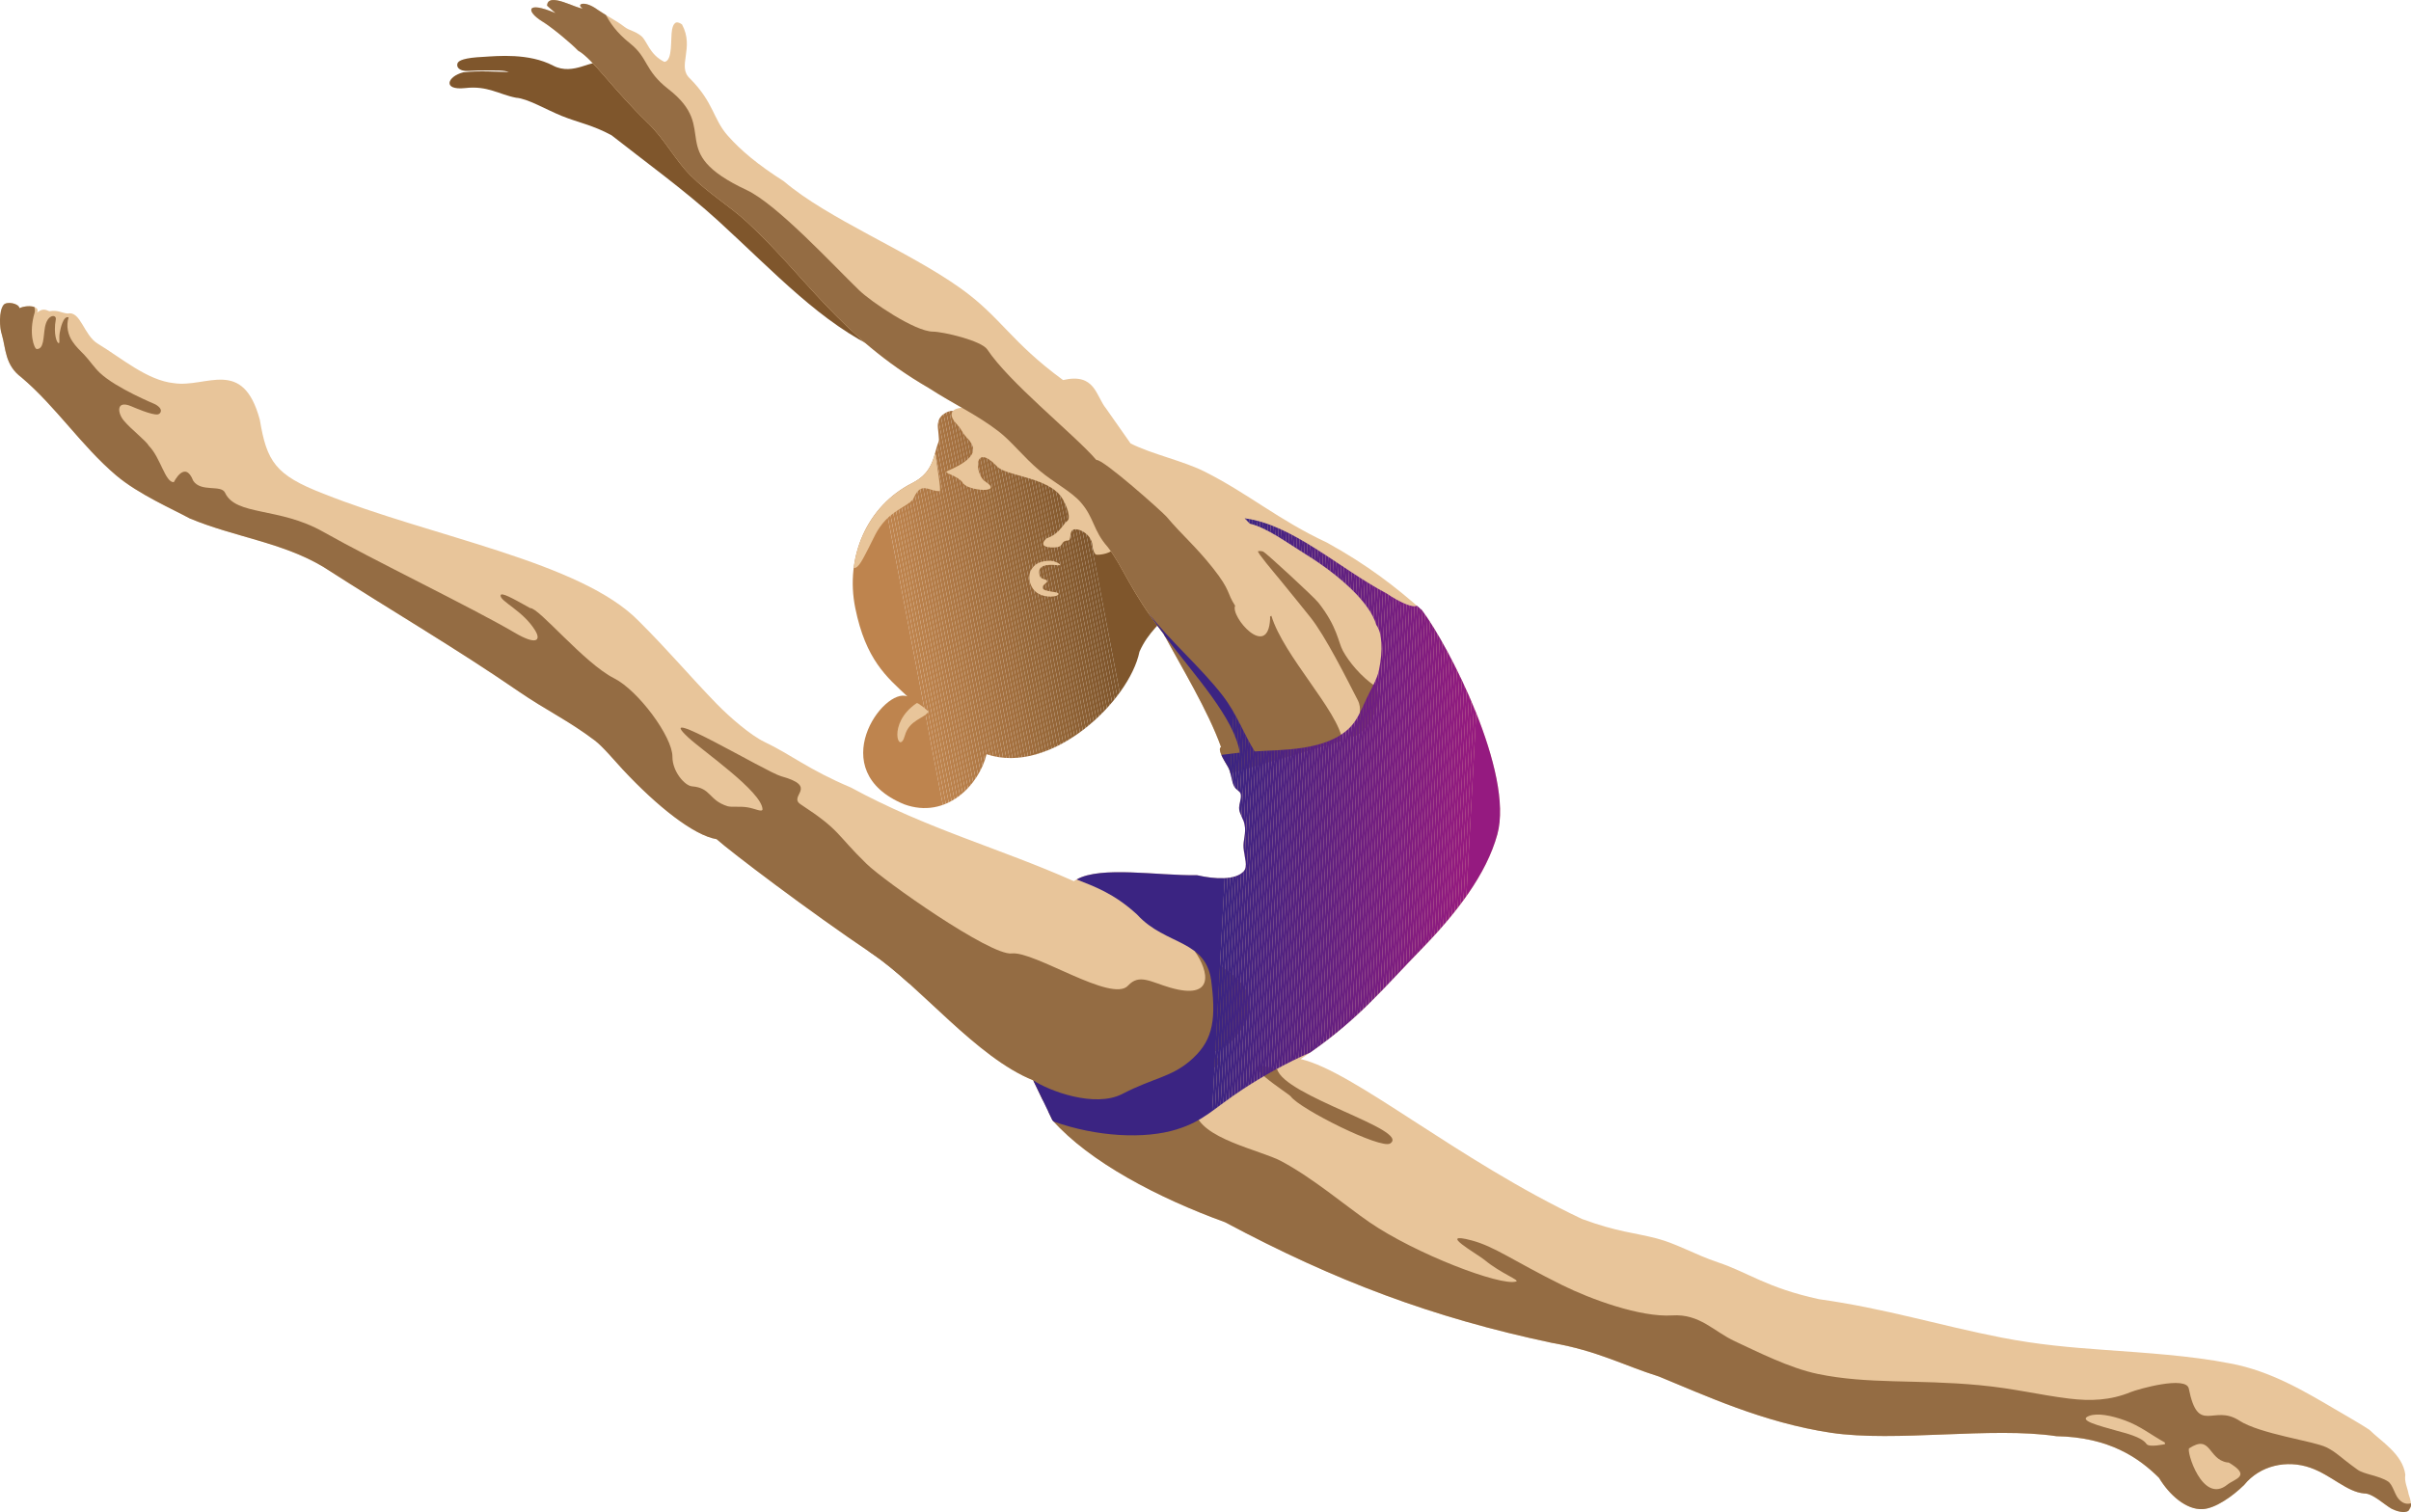<?xml version="1.0" encoding="UTF-8"?> <svg xmlns="http://www.w3.org/2000/svg" xmlns:xlink="http://www.w3.org/1999/xlink" id="_Слой_2" data-name="Слой 2" viewBox="0 0 2580.13 1618.29"><defs><style> .cls-1 { fill: #4f2282; } .cls-1, .cls-2, .cls-3, .cls-4, .cls-5, .cls-6, .cls-7, .cls-8, .cls-9, .cls-10, .cls-11, .cls-12, .cls-13, .cls-14, .cls-15, .cls-16, .cls-17, .cls-18, .cls-19, .cls-20, .cls-21, .cls-22, .cls-23, .cls-24, .cls-25, .cls-26, .cls-27, .cls-28, .cls-29, .cls-30, .cls-31, .cls-32, .cls-33, .cls-34, .cls-35, .cls-36, .cls-37, .cls-38, .cls-39, .cls-40, .cls-41, .cls-42, .cls-43, .cls-44, .cls-45, .cls-46, .cls-47, .cls-48, .cls-49, .cls-50, .cls-51, .cls-52, .cls-53, .cls-54, .cls-55, .cls-56, .cls-57, .cls-58, .cls-59, .cls-60, .cls-61, .cls-62, .cls-63, .cls-64, .cls-65, .cls-66, .cls-67, .cls-68, .cls-69, .cls-70, .cls-71, .cls-72, .cls-73, .cls-74, .cls-75, .cls-76, .cls-77, .cls-78, .cls-79, .cls-80, .cls-81, .cls-82, .cls-83, .cls-84, .cls-85, .cls-86, .cls-87, .cls-88, .cls-89, .cls-90, .cls-91, .cls-92, .cls-93, .cls-94, .cls-95, .cls-96, .cls-97, .cls-98, .cls-99, .cls-100, .cls-101, .cls-102, .cls-103, .cls-104, .cls-105, .cls-106, .cls-107, .cls-108, .cls-109, .cls-110, .cls-111, .cls-112, .cls-113, .cls-114, .cls-115, .cls-116, .cls-117, .cls-118, .cls-119, .cls-120, .cls-121, .cls-122, .cls-123, .cls-124, .cls-125, .cls-126, .cls-127, .cls-128, .cls-129, .cls-130, .cls-131, .cls-132, .cls-133, .cls-134, .cls-135, .cls-136, .cls-137, .cls-138, .cls-139, .cls-140, .cls-141, .cls-142, .cls-143, .cls-144, .cls-145, .cls-146, .cls-147, .cls-148, .cls-149, .cls-150, .cls-151, .cls-152, .cls-153, .cls-154, .cls-155 { fill-rule: evenodd; } .cls-2 { fill: #402382; } .cls-3 { fill: #af7946; } .cls-4 { fill: #966739; } .cls-5 { fill: #6e1e81; } .cls-6 { fill: #592181; } .cls-7 { fill: #b9804b; } .cls-8 { fill: #a77341; } .cls-9 { fill: #552181; } .cls-10 { fill: #8a1b80; } .cls-11 { fill: #82582e; } .cls-12 { fill: #a3703f; } .cls-13 { fill: #771d81; } .cls-14 { fill: #731e81; } .cls-15 { fill: #622081; } .cls-16 { fill: #452382; } .cls-17 { fill: #4b2282; } .cls-18 { fill: #442382; } .cls-19 { fill: #99693a; } .cls-20 { fill: #891b80; } .cls-21 { fill: #671f81; } .cls-22 { fill: #472382; } .cls-23 { fill: #bb824c; } .cls-24 { fill: #906335; } .cls-25 { fill: #9c6c3c; } .cls-26 { fill: #98693a; } .cls-27 { fill: #855a2f; } .cls-28 { fill: #512282; } .cls-29 { fill: #811c80; } .cls-30 { fill: #422382; } .cls-31 { fill: #9a6a3b; } .cls-32 { fill: #7d1d81; } .cls-156 { clip-path: url(#clippath-2); } .cls-33 { fill: #a97442; } .cls-34 { fill: #7f562c; } .cls-35 { fill: #8c1b80; } .cls-36 { fill: #831c80; } .cls-37 { fill: #681f81; } .cls-38 { fill: #a67241; } .cls-39 { fill: #532181; } .cls-40 { fill: #81572d; } .cls-41 { fill: #462382; } .cls-42 { fill: #8f1b80; } .cls-43 { fill: #5d2081; } .cls-44 { fill: #e8c59a; } .cls-45 { fill: #976839; } .cls-46 { fill: #6c1f81; } .cls-47 { fill: #6a1f81; } .cls-48 { fill: #691f81; } .cls-49 { fill: #821c80; } .cls-50 { fill: #8d1b80; } .cls-51 { fill: #7a1d81; } .cls-52 { fill: #a26f3f; } .cls-53 { fill: #9e6c3c; } .cls-54 { fill: #7b1d81; } .cls-55 { fill: #502282; } .cls-56 { fill: #936537; } .cls-57 { fill: #946638; } .cls-157 { clip-path: url(#clippath-1); } .cls-58 { fill: #651f81; } .cls-59 { fill: #941a80; } .cls-60 { fill: #926436; } .cls-61 { fill: #8b5f33; } .cls-62 { fill: #a16f3e; } .cls-63 { fill: #a57140; } .cls-64 { fill: #6f1e81; } .cls-65 { fill: #8d6034; } .cls-66 { fill: #b47d49; } .cls-67 { fill: #761d81; } .cls-68 { fill: #921a80; } .cls-69 { fill: #be844e; } .cls-70 { fill: #781d81; } .cls-71 { fill: #3f2482; } .cls-72 { fill: #432382; } .cls-73 { fill: #956638; } .cls-74 { fill: #522181; } .cls-75 { fill: #582181; } .cls-76 { fill: #751e81; } .cls-77 { fill: #885d31; } .cls-78 { fill: #a06e3e; } .cls-79 { fill: #951a80; } .cls-80 { fill: #4d2282; } .cls-81 { fill: #b77f4a; } .cls-82 { fill: #b07a46; } .cls-83 { fill: #701e81; } .cls-84 { fill: #b17a47; } .cls-85 { fill: #4c2282; } .cls-86 { fill: #ac7744; } .cls-87 { fill: #8a5e32; } .cls-88 { fill: #801c80; } .cls-89 { fill: #ae7845; } .cls-90 { fill: #861c80; } .cls-91 { fill: #5f2081; } .cls-92 { fill: #9f6d3d; } .cls-93 { fill: #641f81; } .cls-94 { fill: #492282; } .cls-95 { fill: #851c80; } .cls-158 { clip-path: url(#clippath); } .cls-96 { fill: #5c2081; } .cls-97 { fill: #80572d; } .cls-98 { fill: #5e2081; } .cls-159 { clip-rule: evenodd; } .cls-159, .cls-160 { fill: none; } .cls-99 { fill: #895d31; } .cls-100 { fill: #412382; } .cls-101 { fill: #871c80; } .cls-102 { fill: #901b80; } .cls-103 { fill: #a87442; } .cls-104 { fill: #4e2282; } .cls-105 { fill: #ab7644; } .cls-161 { clip-path: url(#clippath-3); } .cls-106 { fill: #741e81; } .cls-107 { fill: #8f6235; } .cls-108 { fill: #911a80; } .cls-109 { fill: #845a2f; } .cls-110 { fill: #632081; } .cls-111 { fill: #b27b47; } .cls-112 { fill: #865b30; } .cls-113 { fill: #711e81; } .cls-114 { fill: #aa7543; } .cls-115 { fill: #542181; } .cls-116 { fill: #3b2482; } .cls-117 { fill: #931a80; } .cls-118 { fill: #9b6b3b; } .cls-119 { fill: #916336; } .cls-120 { fill: #a47140; } .cls-121 { fill: #612081; } .cls-122 { fill: #562181; } .cls-123 { fill: #3c2482; } .cls-124 { fill: #572181; } .cls-125 { fill: #482382; } .cls-126 { fill: #ba814c; } .cls-127 { fill: #b57d49; } .cls-128 { fill: #8b1b80; } .cls-129 { fill: #8e6134; } .cls-130 { fill: #8c6033; } .cls-131 { fill: #ad7745; } .cls-132 { fill: #841c80; } .cls-133 { fill: #3d2482; } .cls-134 { fill: #5a2181; } .cls-135 { fill: #83592e; } .cls-136 { fill: #b8804b; } .cls-137 { fill: #946c43; } .cls-138 { fill: #8e1b80; } .cls-139 { fill: #602081; } .cls-140 { fill: #661f81; } .cls-141 { fill: #bd834d; } .cls-142 { fill: #4a2282; } .cls-143 { fill: #875c30; } .cls-144 { fill: #5b2081; } .cls-145 { fill: #721e81; } .cls-146 { fill: #b67e4a; } .cls-147 { fill: #6d1e81; } .cls-148 { fill: #bc834d; } .cls-149 { fill: #7c1d81; } .cls-150 { fill: #7f1c80; } .cls-151 { fill: #881b80; } .cls-152 { fill: #7e1d81; } .cls-153 { fill: #3e2482; } .cls-154 { fill: #b37c48; } .cls-155 { fill: #791d81; } </style><clipPath id="clippath"><path class="cls-159" d="m1148.13,461.13l-75.89-21.97c-10.26,9.11-27.23,10.58-44.53,2.04-7.87-3.09-14.03-1.46-19.58,3.37-2.66,2.31-3.91,5.24-4.41,8.87-.72,5.18,2.21,16.72.5,20.02-5.19,12.18-4.14,31.39-27.54,43.34-49.13,24.53-72.47,79.59-61.41,134,11.28,55.49,33.68,73.81,55.79,94.58-25.65-10.53-90.37,79.63-3.51,115.43,45.2,16.57,80.38-20.84,88.2-53.59,69.23,23.19,152.81-56.78,163.66-109.72,9.44-21.4,23.74-31.06,35.61-46.59l-106.89-189.79Z"></path></clipPath><clipPath id="clippath-1"><rect class="cls-160" x="880.7" y="438.11" width="374.32" height="439.28"></rect></clipPath><clipPath id="clippath-2"><path class="cls-159" d="m1152.09,941.26c18.69,7.46,39.81,14.65,64.78,37.56,30.94,34.03,75.58,25.95,79.76,74.51,5.19,42.08-.32,62.8-23.57,82.47-20.35,17.21-39,17.92-71.97,34.99-29.71,15.38-79.02-3.55-95.38-14.52l20.56,42.67c.42.48.86.95,1.29,1.43,46.16,16.41,97.51,19.04,131.68,8.4,29.53-9.19,39.23-22.31,71.09-43.21,18.75-12.3,45.56-27.73,71.79-39.06,52.74-36.8,78.69-69.32,119.06-110.72,37.6-38.58,69.52-80.12,81.21-122.8,17.96-65.59-51.83-201.61-80.69-239.95-1.78-1.59-3.58-3.17-5.39-4.76-4.29,2.69-18.12-3.48-32.5-13.14-50.63-26.79-100.77-73.95-151.88-80.38l5.65,5.72c18.13,4.22,39.78,20.37,59.84,32.82,36.32,22.53,68.76,51.7,75.42,75.53,6.25,8.05,7.31,27.07,2.94,48.12-2.17,10.44-8.38,20.16-13.27,30.5-5.4,11.43-9.8,23.38-18.6,31.91-25.53,24.72-73.18,22.92-101.22,24.87-11.44-18.34-18.94-39.83-34.08-59.54-22.89-29.81-57.13-59.25-80.03-89.06,4.75,6.93,10.21,14.45,16.61,22.7l1.22,2.25c32.62,42.89,74.24,87.69,80.43,124.96l-19.77,2.4c1.64,3.7,4.34,8.27,7.27,13.19,3.09,5.2,3.54,14.69,6.15,20.07,2.27,4.67,6.9,5.29,7.43,9.25.69,5.52-2.45,10.41-1.77,15.93.65,5.27,5.13,11.18,5.79,16.45,1.84,8.75-1.77,16.6-1.14,24.53.81,10.23,5.12,19.99-.01,25.4-8.85,9.34-30.23,8.39-49.68,3.97-41.84.62-103.15-10.2-128.99,4.57"></path></clipPath><clipPath id="clippath-3"><rect class="cls-160" x="1105.71" y="554.74" width="514.61" height="664.66"></rect></clipPath></defs><g id="_Слой_1-2" data-name="Слой 1"><g class="cls-158"><g class="cls-157"><polygon class="cls-34" points="1224.28 877.39 1140.22 438.11 1255.02 438.11 1255.02 877.39 1224.28 877.39"></polygon><polygon class="cls-34" points="1220.91 877.39 1136.85 438.11 1140.22 438.11 1224.28 877.39 1220.91 877.39"></polygon><polygon class="cls-97" points="1217.54 877.39 1133.48 438.11 1136.85 438.11 1220.91 877.39 1217.54 877.39"></polygon><polygon class="cls-40" points="1214.17 877.39 1130.11 438.11 1133.48 438.11 1217.54 877.39 1214.17 877.39"></polygon><polygon class="cls-11" points="1210.81 877.39 1126.74 438.11 1130.11 438.11 1214.17 877.39 1210.81 877.39"></polygon><polygon class="cls-135" points="1207.44 877.39 1123.38 438.11 1126.74 438.11 1210.81 877.39 1207.44 877.39"></polygon><polygon class="cls-109" points="1204.07 877.39 1120.01 438.11 1123.38 438.11 1207.44 877.39 1204.07 877.39"></polygon><polygon class="cls-27" points="1200.7 877.39 1116.64 438.11 1120.01 438.11 1204.07 877.39 1200.7 877.39"></polygon><polygon class="cls-112" points="1197.33 877.39 1113.27 438.11 1116.64 438.11 1200.7 877.39 1197.33 877.39"></polygon><polygon class="cls-143" points="1193.96 877.39 1109.9 438.11 1113.27 438.11 1197.33 877.39 1193.96 877.39"></polygon><polygon class="cls-77" points="1190.59 877.39 1106.53 438.11 1109.9 438.11 1193.96 877.39 1190.59 877.39"></polygon><polygon class="cls-99" points="1187.23 877.39 1103.16 438.11 1106.53 438.11 1190.59 877.39 1187.23 877.39"></polygon><polygon class="cls-87" points="1183.86 877.39 1099.8 438.11 1103.16 438.11 1187.23 877.39 1183.86 877.39"></polygon><polygon class="cls-61" points="1180.49 877.39 1096.43 438.11 1099.8 438.11 1183.86 877.39 1180.49 877.39"></polygon><polygon class="cls-130" points="1177.12 877.39 1093.06 438.11 1096.43 438.11 1180.49 877.39 1177.12 877.39"></polygon><polygon class="cls-65" points="1173.75 877.39 1089.69 438.11 1093.06 438.11 1177.12 877.39 1173.75 877.39"></polygon><polygon class="cls-129" points="1170.38 877.39 1086.32 438.11 1089.69 438.11 1173.75 877.39 1170.38 877.39"></polygon><polygon class="cls-107" points="1167.01 877.39 1082.95 438.11 1086.32 438.11 1170.38 877.39 1167.01 877.39"></polygon><polygon class="cls-24" points="1163.65 877.39 1079.58 438.11 1082.95 438.11 1167.01 877.39 1163.65 877.39"></polygon><polygon class="cls-119" points="1160.28 877.39 1076.22 438.11 1079.58 438.11 1163.65 877.39 1160.28 877.39"></polygon><polygon class="cls-60" points="1156.91 877.39 1072.85 438.11 1076.22 438.11 1160.28 877.39 1156.91 877.39"></polygon><polygon class="cls-56" points="1153.54 877.39 1069.48 438.11 1072.85 438.11 1156.91 877.39 1153.54 877.39"></polygon><polygon class="cls-57" points="1150.17 877.39 1066.11 438.11 1069.48 438.11 1153.54 877.39 1150.17 877.39"></polygon><polygon class="cls-73" points="1146.8 877.39 1062.74 438.11 1066.11 438.11 1150.17 877.39 1146.8 877.39"></polygon><polygon class="cls-4" points="1143.43 877.39 1059.37 438.11 1062.74 438.11 1146.8 877.39 1143.43 877.39"></polygon><polygon class="cls-45" points="1140.07 877.39 1056 438.11 1059.37 438.11 1143.43 877.39 1140.07 877.39"></polygon><polygon class="cls-26" points="1136.7 877.39 1052.64 438.11 1056 438.11 1140.07 877.39 1136.7 877.39"></polygon><polygon class="cls-19" points="1133.33 877.39 1049.27 438.11 1052.64 438.11 1136.7 877.39 1133.33 877.39"></polygon><polygon class="cls-31" points="1129.96 877.39 1045.9 438.11 1049.27 438.11 1133.33 877.39 1129.96 877.39"></polygon><polygon class="cls-118" points="1126.59 877.39 1042.53 438.11 1045.9 438.11 1129.96 877.39 1126.59 877.39"></polygon><polygon class="cls-25" points="1123.22 877.39 1039.16 438.11 1042.53 438.11 1126.59 877.39 1123.22 877.39"></polygon><polygon class="cls-53" points="1119.85 877.39 1035.79 438.11 1039.16 438.11 1123.22 877.39 1119.85 877.39"></polygon><polygon class="cls-92" points="1116.49 877.39 1032.42 438.11 1035.79 438.11 1119.85 877.39 1116.49 877.39"></polygon><polygon class="cls-78" points="1113.12 877.39 1029.06 438.11 1032.42 438.11 1116.49 877.39 1113.12 877.39"></polygon><polygon class="cls-62" points="1109.75 877.39 1025.69 438.11 1029.06 438.11 1113.12 877.39 1109.75 877.39"></polygon><polygon class="cls-52" points="1106.38 877.39 1022.32 438.11 1025.69 438.11 1109.75 877.39 1106.38 877.39"></polygon><polygon class="cls-12" points="1103.01 877.39 1018.95 438.11 1022.32 438.11 1106.38 877.39 1103.01 877.39"></polygon><polygon class="cls-120" points="1099.64 877.39 1015.58 438.11 1018.95 438.11 1103.01 877.39 1099.64 877.39"></polygon><polygon class="cls-63" points="1096.27 877.39 1012.21 438.11 1015.58 438.11 1099.64 877.39 1096.27 877.39"></polygon><polygon class="cls-38" points="1092.91 877.39 1008.84 438.11 1012.21 438.11 1096.27 877.39 1092.91 877.39"></polygon><polygon class="cls-8" points="1089.54 877.39 1005.48 438.11 1008.84 438.11 1092.91 877.39 1089.54 877.39"></polygon><polygon class="cls-103" points="1086.17 877.39 1002.11 438.11 1005.48 438.11 1089.54 877.39 1086.17 877.39"></polygon><polygon class="cls-33" points="1082.8 877.39 998.74 438.11 1002.11 438.11 1086.17 877.39 1082.8 877.39"></polygon><polygon class="cls-114" points="1079.43 877.39 995.37 438.11 998.74 438.11 1082.8 877.39 1079.43 877.39"></polygon><polygon class="cls-105" points="1076.06 877.39 992 438.11 995.37 438.11 1079.43 877.39 1076.06 877.39"></polygon><polygon class="cls-86" points="1072.69 877.39 988.63 438.11 992 438.11 1076.06 877.39 1072.69 877.39"></polygon><polygon class="cls-131" points="1069.33 877.39 985.26 438.11 988.63 438.11 1072.69 877.39 1069.33 877.39"></polygon><polygon class="cls-89" points="1065.96 877.39 981.89 438.11 985.26 438.11 1069.33 877.39 1065.96 877.39"></polygon><polygon class="cls-3" points="1062.59 877.39 978.53 438.11 981.89 438.11 1065.96 877.39 1062.59 877.39"></polygon><polygon class="cls-82" points="1059.22 877.39 975.16 438.11 978.53 438.11 1062.59 877.39 1059.22 877.39"></polygon><polygon class="cls-84" points="1055.85 877.39 971.79 438.11 975.16 438.11 1059.22 877.39 1055.85 877.39"></polygon><polygon class="cls-111" points="1052.48 877.39 968.42 438.11 971.79 438.11 1055.85 877.39 1052.48 877.39"></polygon><polygon class="cls-154" points="1049.11 877.39 965.05 438.11 968.42 438.11 1052.48 877.39 1049.11 877.39"></polygon><polygon class="cls-66" points="1045.75 877.39 961.68 438.11 965.05 438.11 1049.11 877.39 1045.75 877.39"></polygon><polygon class="cls-127" points="1042.38 877.39 958.31 438.11 961.68 438.11 1045.75 877.39 1042.38 877.39"></polygon><polygon class="cls-146" points="1039.01 877.39 954.95 438.11 958.31 438.11 1042.38 877.39 1039.01 877.39"></polygon><polygon class="cls-81" points="1035.64 877.39 951.58 438.11 954.95 438.11 1039.01 877.39 1035.64 877.39"></polygon><polygon class="cls-136" points="1032.27 877.39 948.21 438.11 951.58 438.11 1035.64 877.39 1032.27 877.39"></polygon><polygon class="cls-7" points="1028.9 877.39 944.84 438.11 948.21 438.11 1032.27 877.39 1028.9 877.39"></polygon><polygon class="cls-126" points="1025.53 877.39 941.47 438.11 944.84 438.11 1028.9 877.39 1025.53 877.39"></polygon><polygon class="cls-23" points="1022.16 877.39 938.1 438.11 941.47 438.11 1025.53 877.39 1022.16 877.39"></polygon><polygon class="cls-148" points="1018.8 877.39 934.73 438.11 938.1 438.11 1022.16 877.39 1018.8 877.39"></polygon><polygon class="cls-141" points="1015.43 877.39 931.37 438.11 934.73 438.11 1018.8 877.39 1015.43 877.39"></polygon><polygon class="cls-69" points="1012.06 877.39 928 438.11 931.37 438.11 1015.43 877.39 1012.06 877.39"></polygon><polygon class="cls-69" points="802.26 452.56 877.74 438.11 928 438.11 1012.06 877.39 802.26 877.39 802.26 452.56"></polygon></g></g><path class="cls-44" d="m1001.9,491.74c.31,3.66,5.63,33.85,3.72,33.92-11.57.39-19.59-11.02-27.68,7.08-3.23,7.23-18.61,11.7-29.93,23.57-10.11,10.6-12.98,19.91-18.99,31.19-5.1,9.59-10.26,21.42-15.43,20.36,4.86-38.58,27.03-73.04,63.1-91.05,16.57-8.46,20.88-20.56,23.82-31.22.64.69,1.08,2.58,1.39,6.16"></path><path class="cls-44" d="m993.63,761.58c-4.73,7.64-20.62,8.76-25.29,25.7-6.14,22.26-19.55-13.08,12.65-34.73,1.45-.97,12.57,8.78,12.64,9.03"></path><path class="cls-44" d="m1080.19,445.11l-26.19-2.38c-8.95-5.3-20.2-7.32-27.64-5.95-8.31,1.53-11.88,7.29-2.23,17.43,4.55,4.78,6.16,9.61,9.74,13.29,10.72,11.03,14.59,21.67-20.09,36.67-5.24,2.27,11.1,4.19,17.1,13.23,5.31,7.99,44.03,11.1,23.43-2.07-11.24-7.19-13.08-43.35,12.87-15.94,9.01,9.52,47.38,10.82,65.28,28.42,6.7,6.59,13.84,24.21,10.42,29.1-5.57,3.8-8.36,14.13-22.39,19.04-1.15.4-12.33,10.63,8.09,9.94,10.83-.37,5.42-7.09,14.38-7.39,3.63-.12,1.21-8.16,4.86-11.18,4.03-3.33,20.81,3.23,21.29,17.22.09,2.6,1.97,9.09,4.45,9.19,5.38.21,15.48-1.88,18-6.38l-10.8-65.88-100.58-76.35Z"></path><path class="cls-34" d="m511.57,75.48c22.64-.13,27.25-.36,32.97,1.63-14.79-.27-30.68-1.65-48.75.3-17.01,4.19-22.81,19.51,1.93,16.86,24.06-2.85,36.35,6.89,54.53,10.33,12.51.9,32.03,12.66,48.96,19.51,17.67,7.15,32.91,9.62,53.25,20.69,33.12,26.13,78.49,58.95,114.38,91.79,61.22,56.03,109.69,109.17,173.2,138.5l5.57-95-304.49-211.76c-8.28-6.38-29.18,13.43-51.16,1.93-26-13.61-59.43-10.34-74.73-9.39-20.15.93-26.68,3.81-27.67,7.04-1.01,3.3.86,6.12,5.24,7.43,3.78,1.12,6.77.34,16.78.14"></path><path class="cls-44" d="m1281.08,936.69c-43.48.65-107.98-11.07-131.86,6.42-80.16-35.64-157.05-55.84-238.62-100.25-46.13-19.5-63.31-34.89-92.56-48.83-14.51-6.91-37.13-26.35-51.1-40.73-29.48-30.35-50.54-55.9-83.09-88.32-61.97-63.86-221.87-90.23-337.99-136.71-51.4-19.84-60.37-34.53-67.8-78.93-18.14-67.53-57.32-33.9-91.92-39.26-28.53-2.89-56.02-26.84-81.63-42.32-14.91-9.15-18.26-35.23-31.91-32.18-7.23-.64-10.02-4.01-19.78-2.48-4.68-2.08-7.55-2.91-13.08,1.4,3.37-7.12-10.36-8.54-18.86-4.71-.93-5.31-13.76-7.48-16.96-3.55-5.39,6.6-4.38,25.06-1.95,31.71,4.51,15.35,3.15,32.74,21.08,46.02,37.07,31.38,64.26,73.47,101.32,104.84,23.86,20.2,60.67,36.17,78.7,46.02,47.88,20.03,99.5,25.65,143.38,52.15,73.74,47.42,141.38,86.76,208.69,133.07,29.08,20.01,53.55,31.27,81.58,52.57,8.6,6.53,22.25,22.9,29.61,30.79,36.93,39.62,76.06,70.65,100.56,74.71,15.3,13.7,98.16,76.61,166.43,122.57,51.49,34.66,111.47,111.11,172.39,135.59l20.56,42.67c39.54,44.58,112.81,83.1,184.72,109.17,117.86,62.93,221.72,101.99,349.52,129.07,49.31,8.61,76.54,24.05,114.81,36.08,48.45,19.81,111.43,49.28,183.93,60.16,69.28,10.4,172.12-6.72,241.4,3.68,56.42,1,88.2,23.12,109.8,44.58,11.25,18.62,29.23,34.37,46.62,33.5,13.51-.67,31.92-13.55,44.43-25.83,17.09-21.08,45.73-27.22,70.72-18.54,22.53,7.83,39.16,26.01,57.8,27.57,9.06-.3,22.29,12.65,29.45,16.43,5.32,2.81,28.17,11.24,18.13-15.56-1.18-6.96-4.81-13.42-3.54-20.88-2.76-22.15-26.14-35.82-38.5-48.15-9.86-6.45-20.52-12.55-35.81-21.47-31.69-18.49-69.17-41.48-113.51-49.6-42.86-8.34-90.25-11.21-134.25-14.41-37.31-2.71-71.02-5.58-109.82-13.13-66.4-12.92-124.2-31.17-195.61-41.14-56.66-12.4-74.64-28.23-108.35-39.53-23.89-8.01-43.97-19.89-65.1-25.44-23.8-6.25-42.07-6.83-80.21-20.9-134-63.46-243.73-157.9-301.04-171.13,59.77-39.73,86.39-73.69,129.28-117.68,37.6-38.58,69.52-80.12,81.21-122.8,17.96-65.59-51.83-201.61-80.69-239.95-27.3-24.32-58.36-48.52-101.57-72.31-51.91-24.23-83.66-52.13-130.78-75.92-22.94-11.58-56.47-18.63-79.41-30.22l-26.26-37.42c-11.03-13.52-11.6-38.4-46.02-30.43-56.34-41.24-66.43-67.43-109.95-98.42-56.07-39.92-141.65-74.09-188.83-114.32-28.04-17.9-45.89-32.89-59.96-48.75-15.88-17.89-14.8-35.23-40.4-61.12-14.54-13,5.15-32.51-8.64-58.02-6.69-4.76-9.3-1-10.63,5.53-1.83,8.98,1.04,33.45-8.17,34.56-16.26-7.89-18.51-22.65-24.88-27.72-7.51-5.97-12.26-5.33-18.25-10.02-8.01-6.27-17.57-10.69-28.5-18.12-14.79-10.78-23.21-5.38-15.9-1.47-5.04,1.49-37.62-18.53-38.04-2.77l9.02,7.96c-32.25-13.78-31.36-1.67-14.31,8.79,11.71,7.19,32.74,25.14,38.41,31.29,15.51,8.5,37.93,41.98,73.92,76.7,19.67,18.98,29.17,39.65,46.62,57.1,18.95,18.95,41.26,32.29,59.72,49.19,62.18,56.96,99.9,122.99,194.95,178.06,27.81,17.95,51.64,28.59,75.21,46.82,13.63,10.54,26.02,26.91,43.75,41.9,14.29,12.08,34.32,22.56,43.81,33.77,14.36,16.34,13.19,30.23,28.78,47.71,17.26,22.15,23.28,45.88,59.8,92.93,19.18,35.68,47.52,82.08,61.52,121.16-3.74,2.42,1.43,11.24,7.63,21.63,3.09,5.2,3.54,14.69,6.15,20.07,2.27,4.67,6.9,5.29,7.43,9.25.68,5.52-2.45,10.41-1.77,15.93.65,5.27,5.13,11.18,5.79,16.45,1.84,8.75-1.77,16.6-1.14,24.53.81,10.23,5.12,19.99-.01,25.4-8.85,9.34-30.23,8.39-49.68,3.97"></path><path class="cls-137" d="m1366.6,1143.9c7.14,29.36,143.76,65.43,121.05,79.96-9.95,6.36-96.71-36.96-106.35-50.4-2.05-2.86-62.2-40.65-22.34-31.13,1.95.47,7.89,2.6,7.64,1.57"></path><path class="cls-137" d="m2214.53,1496.92c22.71,2.76,43.91,1.91,65.37-6.89,8.19-3.36,59.65-17.87,62.43-3.89,9.99,50.29,26.34,16.31,53.82,34.17,22.34,14.52,79.53,21.87,93.55,28.77,10.78,5.3,13.95,10.09,33.4,24.01,6.74,4.83,22.77,6.22,32.39,12.45,5.03,3.26,7.04,13.53,11.15,18.45,5.87,7.01,11.22,5.36,13.44,5.03.09,1.17.07,2.22-.06,3.13-.6,1.15-1.45,2.69-2.58,4.74-4.81,3.49-14.69-.35-17.95-2.07-7.17-3.78-20.39-16.74-29.45-16.43-18.64-1.56-35.27-19.74-57.8-27.57-24.99-8.68-53.63-2.54-70.72,18.54-12.51,12.28-30.92,25.16-44.43,25.83-17.39.86-35.37-14.88-46.62-33.5-21.61-21.46-53.38-43.58-109.8-44.58-69.28-10.4-172.12,6.72-241.4-3.68-72.49-10.88-135.48-40.34-183.93-60.16-38.27-12.03-65.5-27.47-114.81-36.08-127.8-27.08-231.66-66.14-349.52-129.07-71.91-26.07-145.19-64.59-184.72-109.17l-4.44-9.22,9.16-.8,58.26,15.1,59.3-2.02,30.48-12.42c5.35,29.11,69.18,41.01,92.12,53.2,33.7,17.91,68.64,47.64,94.02,65.12,49.5,34.08,140.73,68.82,157.24,63.67,4.52-1.41-15.95-8.39-33.8-23.14-7.93-6.56-51.77-30.92-13.87-20.88,24.94,6.6,44.15,21.69,97.15,47.93,30.35,15.03,83.57,34.57,117.6,32.37,29.54-1.91,44.32,17.15,67.24,27.76,23.68,10.95,58.2,28.63,88.79,34.94,53.98,11.14,104.86,5.6,172.34,11.93,38.42,3.61,64.07,10.47,96.66,14.43"></path><path class="cls-137" d="m929.18,1017.87l81.21,15.83,268.61,60.33,27.33,43.5-70.91,52.49-119.35-12.23-10.37-21.53c-60.92-24.49-120.89-100.93-172.39-135.59l-4.14-2.79Z"></path><path class="cls-137" d="m648.32,15.99c4.26,7.63,10.46,18.14,26.06,30.55,19.63,15.62,15,28.7,40.94,48.86,56.25,43.7-5.03,66.47,83.69,107.99,32.62,15.27,93.23,81.07,120.54,107.38,12.85,12.38,59.49,43.97,78.7,44.15,11.28.11,52.05,9.66,58.35,19.17,11.51,17.35,33.78,39.31,56.29,60.34,24.27,22.69,48.81,44.3,60.4,57.91,6.31-1.9,70.95,55.76,75.13,60.72,17,20.16,30.95,31.36,49.83,55.25,19.26,24.38,14.35,26.03,23.53,39.98-5.36,11.71,35.45,58.58,37.44,13.73.05-1.23-.79-2.17,1.34-2.99,13.09,43.02,71.64,101.93,76.11,133.75l-119.86,35c-.64-2.52-1.4-4.86-2.48-6.68-6.19-10.39-11.37-19.21-7.63-21.63-13.99-39.09-42.34-85.48-61.52-121.16-36.52-47.05-42.55-70.77-59.8-92.93-15.59-17.48-14.42-31.37-28.78-47.71-9.49-11.2-29.52-21.69-43.81-33.77-17.73-14.98-30.12-31.36-43.75-41.9-23.57-18.23-47.4-28.88-75.21-46.82-95.05-55.07-132.77-121.1-194.95-178.06-18.45-16.9-40.77-30.25-59.72-49.19-17.45-17.45-26.95-38.12-46.62-57.1-35.99-34.72-58.4-68.2-73.92-76.7-5.68-6.16-26.7-24.1-38.41-31.29-17.05-10.47-17.93-22.57,14.31-8.79l-9.02-7.96c.41-15.75,33,4.26,38.04,2.77-7.31-3.91,1.11-9.31,15.9,1.47,3.08,2.09,6.05,3.94,8.9,5.67"></path><path class="cls-137" d="m1351.76,590.29c2.65,1,54.21,48.46,59.15,54.74,20.49,26.1,20.92,41.84,26.24,51.6,6.14,11.26,19.04,27.51,35.4,38.39,10.58,22.03-16.86,57.76-27.26,52.91-3.82-1.78,17.06-20.49,7.64-38.71-11.08-21.42-34.63-68.78-50.84-88.85-4.95-6.12-22.53-28.09-32.73-40.39-6.94-8.39-23.67-28.17-23.11-29.96,1.92-.74,5.17.15,5.51.28"></path><path class="cls-137" d="m1283.69,1019.46l-5.21-1.49c15.62,22.05,21.43,52.81-26.21,39.07-20.91-6.03-33.1-15.24-45.16-2.1-17.27,18.81-100.27-37.3-124.41-34.48-22.67,2.64-136.25-77.3-155.26-95.81-33.63-32.74-27.32-35.42-70.67-63.82-13.76-9.02,20.18-18.74-20.92-30.06-15.6-4.3-140.25-79.26-99.22-41.39,16.38,15.11,78.75,57.97,79.39,76.88-.52,3.32-7.9-.83-16.04-2.17-8.29-1.36-17.4.05-21.42-1.22-20.46-6.44-17.27-19.63-38.1-21.29-7.5-.6-20.95-15.65-20.87-31.73.12-21.21-36.6-70.91-62.43-83.89-31.83-15.99-80.88-76.07-89.7-75.07-19.64-10.97-31.3-17.41-31.75-13.62-.75,6.36,24.41,16.47,37.2,37.87,6.04,10.11,1.5,15.88-22.04,2.06-45.94-26.97-151.3-77.61-204.95-107.98-47.32-26.79-93.58-16.88-105.08-41.85-4.15-9.01-25.88-.19-34.08-12.85-8.92-22.78-20.74,1.57-20.74,1.57-9.27.32-14.1-26.05-26.6-38.81-3.21-5.72-18.93-17.51-27.02-27.24-6.8-8.19-8.21-21.93,7.75-15.35,3.32,1.37,22.63,9.9,28.77,8.83,2.83-.49,6.71-5.42-2.56-10.66-1.21-.68-41.38-17.05-59.12-33.44-6.24-5.76-11.82-14.24-16.92-19.5-4.89-5.05-9.05-8.82-12.88-14.59-4.55-6.88-6.96-16.31-4-25.63-5.73-2.22-8.83,12.2-9.54,16.66-.96,6.01.27,10.35-.81,10.81-2.19.92-6.18-9.88-3.36-25.34,1.01-5.55-9.16-6.02-11.69,8.82-1.77,10.39-.94,23.2-8.78,22.92-2.51-.09-8.95-16.68-2.18-38.95.45-1.5.32-3.57-.29-6-4.07-1.49-10.91-1.06-15.92,1.2-.93-5.31-13.76-7.48-16.96-3.55-5.39,6.6-4.38,25.06-1.95,31.71,4.51,15.35,3.15,32.74,21.08,46.02,37.07,31.38,64.26,73.47,101.32,104.84,23.86,20.2,60.67,36.17,78.7,46.02,47.88,20.03,99.5,25.65,143.38,52.15,73.74,47.42,141.37,86.76,208.69,133.07,29.08,20.01,53.55,31.27,81.58,52.57,8.6,6.53,22.25,22.9,29.61,30.79,36.93,39.62,76.06,70.65,100.56,74.71,15.3,13.7,98.16,76.61,166.43,122.57,12.55,8.45,25.6,19.38,39.05,31.43,19.21,7.23,39.98,13.96,60.41,18.59,67.02,15.19,107.76,15.57,175.77,39.07,29.94,10.34,83.73,33.3,111.31,2.85,49.36-54.5-18.82-77.81-25.83-88.22-1.61-2.39-7.4-5.02-10.34-4.92"></path><path class="cls-44" d="m2383.31,1565.2c-20.75-3.59-16.87-30.59-40.58-15.1-3.31,2.17,14.09,60.48,40.78,38.96,8.13-6.56,26.38-9.11,1.49-23.78l-1.7-.08Z"></path><path class="cls-44" d="m2316.71,1543.87c-15.03-8.35-26.35-17.62-42.38-23.51-15.04-5.53-29.76-8.24-38.52-5.01-13.05,4.8,10.41,10.49,30.53,16.24,7.18,2.05,25.55,6.15,30.74,13.86,2.73,4.05,19.73.17,19.82.18l-.2-1.76Z"></path><path class="cls-44" d="m1108.28,604.33c-10.7,8.32-7.04,22.53-.33,28.66,9.16,8.37,27.08,5.75,24.63,2.06-1.76-2.67-25.92-1.06-13.24-11.04,1.11-.88,1.42-1.61,1.23-2.25-.69-2.27-6.58-1.5-7.77-5.17-4.21-13.01,10-12.6,18.82-11.64,5.97.65,1.16-2.61-3.28-4.07-5.01-1.65-15.04-.44-20.06,3.47"></path><g class="cls-156"><g class="cls-161"><polygon class="cls-116" points="1331.36 554.74 1295.61 1219.4 1095.36 1219.4 802.26 1203.63 802.26 554.74 1331.36 554.74"></polygon><polygon class="cls-116" points="1334.25 554.74 1298.49 1219.4 1295.61 1219.4 1331.36 554.74 1334.25 554.74"></polygon><polygon class="cls-123" points="1337.13 554.74 1301.38 1219.4 1298.49 1219.4 1334.25 554.74 1337.13 554.74"></polygon><polygon class="cls-133" points="1340.02 554.74 1304.26 1219.4 1301.38 1219.4 1337.13 554.74 1340.02 554.74"></polygon><polygon class="cls-153" points="1342.9 554.74 1307.15 1219.4 1304.26 1219.4 1340.02 554.74 1342.9 554.74"></polygon><polygon class="cls-71" points="1345.78 554.74 1310.03 1219.4 1307.15 1219.4 1342.9 554.74 1345.78 554.74"></polygon><polygon class="cls-2" points="1348.67 554.74 1312.92 1219.4 1310.03 1219.4 1345.78 554.74 1348.67 554.74"></polygon><polygon class="cls-100" points="1351.55 554.74 1315.8 1219.4 1312.92 1219.4 1348.67 554.74 1351.55 554.74"></polygon><polygon class="cls-30" points="1354.44 554.74 1318.69 1219.4 1315.8 1219.4 1351.55 554.74 1354.44 554.74"></polygon><polygon class="cls-72" points="1357.32 554.74 1321.57 1219.4 1318.69 1219.4 1354.44 554.74 1357.32 554.74"></polygon><polygon class="cls-18" points="1360.21 554.74 1324.46 1219.4 1321.57 1219.4 1357.32 554.74 1360.21 554.74"></polygon><polygon class="cls-16" points="1363.09 554.74 1327.34 1219.4 1324.46 1219.4 1360.21 554.74 1363.09 554.74"></polygon><polygon class="cls-41" points="1365.98 554.74 1330.23 1219.4 1327.34 1219.4 1363.09 554.74 1365.98 554.74"></polygon><polygon class="cls-22" points="1368.86 554.74 1333.11 1219.4 1330.23 1219.4 1365.98 554.74 1368.86 554.74"></polygon><polygon class="cls-125" points="1371.75 554.74 1335.99 1219.4 1333.11 1219.4 1368.86 554.74 1371.75 554.74"></polygon><polygon class="cls-94" points="1374.63 554.74 1338.88 1219.4 1335.99 1219.4 1371.75 554.74 1374.63 554.74"></polygon><polygon class="cls-142" points="1377.52 554.74 1341.76 1219.4 1338.88 1219.4 1374.63 554.74 1377.52 554.74"></polygon><polygon class="cls-17" points="1380.4 554.74 1344.65 1219.4 1341.76 1219.4 1377.52 554.74 1380.4 554.74"></polygon><polygon class="cls-85" points="1383.29 554.74 1347.53 1219.4 1344.65 1219.4 1380.4 554.74 1383.29 554.74"></polygon><polygon class="cls-80" points="1386.17 554.74 1350.42 1219.4 1347.53 1219.4 1383.29 554.74 1386.17 554.74"></polygon><polygon class="cls-104" points="1389.05 554.74 1353.3 1219.4 1350.42 1219.4 1386.17 554.74 1389.05 554.74"></polygon><polygon class="cls-1" points="1391.94 554.74 1356.19 1219.4 1353.3 1219.4 1389.05 554.74 1391.94 554.74"></polygon><polygon class="cls-55" points="1394.82 554.74 1359.07 1219.4 1356.19 1219.4 1391.94 554.74 1394.82 554.74"></polygon><polygon class="cls-28" points="1397.71 554.74 1361.96 1219.4 1359.07 1219.4 1394.82 554.74 1397.71 554.74"></polygon><polygon class="cls-74" points="1400.59 554.74 1364.84 1219.4 1361.96 1219.4 1397.71 554.74 1400.59 554.74"></polygon><polygon class="cls-39" points="1403.48 554.74 1367.73 1219.4 1364.84 1219.4 1400.59 554.74 1403.48 554.74"></polygon><polygon class="cls-115" points="1406.36 554.74 1370.61 1219.4 1367.73 1219.4 1403.48 554.74 1406.36 554.74"></polygon><polygon class="cls-9" points="1409.25 554.74 1373.5 1219.4 1370.61 1219.4 1406.36 554.74 1409.25 554.74"></polygon><polygon class="cls-122" points="1412.13 554.74 1376.38 1219.4 1373.5 1219.4 1409.25 554.74 1412.13 554.74"></polygon><polygon class="cls-124" points="1415.02 554.74 1379.26 1219.4 1376.38 1219.4 1412.13 554.74 1415.02 554.74"></polygon><polygon class="cls-75" points="1417.9 554.74 1382.15 1219.4 1379.26 1219.4 1415.02 554.74 1417.9 554.74"></polygon><polygon class="cls-6" points="1420.79 554.74 1385.03 1219.4 1382.15 1219.4 1417.9 554.74 1420.79 554.74"></polygon><polygon class="cls-134" points="1423.67 554.74 1387.92 1219.4 1385.03 1219.4 1420.79 554.74 1423.67 554.74"></polygon><polygon class="cls-144" points="1426.56 554.74 1390.8 1219.4 1387.92 1219.4 1423.67 554.74 1426.56 554.74"></polygon><polygon class="cls-96" points="1429.44 554.74 1393.69 1219.4 1390.8 1219.4 1426.56 554.74 1429.44 554.74"></polygon><polygon class="cls-43" points="1432.32 554.74 1396.57 1219.4 1393.69 1219.4 1429.44 554.74 1432.32 554.74"></polygon><polygon class="cls-98" points="1435.21 554.74 1399.46 1219.4 1396.57 1219.4 1432.32 554.74 1435.21 554.74"></polygon><polygon class="cls-91" points="1438.09 554.74 1402.34 1219.4 1399.46 1219.4 1435.21 554.74 1438.09 554.74"></polygon><polygon class="cls-139" points="1440.98 554.74 1405.23 1219.4 1402.34 1219.4 1438.09 554.74 1440.98 554.74"></polygon><polygon class="cls-121" points="1443.86 554.74 1408.11 1219.4 1405.23 1219.4 1440.98 554.74 1443.86 554.74"></polygon><polygon class="cls-15" points="1446.75 554.74 1411 1219.4 1408.11 1219.4 1443.86 554.74 1446.75 554.74"></polygon><polygon class="cls-110" points="1449.63 554.74 1413.88 1219.4 1411 1219.4 1446.75 554.74 1449.63 554.74"></polygon><polygon class="cls-93" points="1452.52 554.74 1416.77 1219.4 1413.88 1219.4 1449.63 554.74 1452.52 554.74"></polygon><polygon class="cls-58" points="1455.4 554.74 1419.65 1219.4 1416.77 1219.4 1452.52 554.74 1455.4 554.74"></polygon><polygon class="cls-140" points="1458.29 554.74 1422.53 1219.4 1419.65 1219.4 1455.4 554.74 1458.29 554.74"></polygon><polygon class="cls-21" points="1461.17 554.74 1425.42 1219.4 1422.53 1219.4 1458.29 554.74 1461.17 554.74"></polygon><polygon class="cls-37" points="1464.06 554.74 1428.3 1219.4 1425.42 1219.4 1461.17 554.74 1464.06 554.74"></polygon><polygon class="cls-48" points="1466.94 554.74 1431.19 1219.4 1428.3 1219.4 1464.06 554.74 1466.94 554.74"></polygon><polygon class="cls-47" points="1469.83 554.74 1434.07 1219.4 1431.19 1219.4 1466.94 554.74 1469.83 554.74"></polygon><polygon class="cls-46" points="1472.71 554.74 1436.96 1219.4 1434.07 1219.4 1469.83 554.74 1472.71 554.74"></polygon><polygon class="cls-147" points="1475.59 554.74 1439.84 1219.4 1436.96 1219.4 1472.71 554.74 1475.59 554.74"></polygon><polygon class="cls-5" points="1478.48 554.74 1442.73 1219.4 1439.84 1219.4 1475.59 554.74 1478.48 554.74"></polygon><polygon class="cls-64" points="1481.36 554.74 1445.61 1219.4 1442.73 1219.4 1478.48 554.74 1481.36 554.74"></polygon><polygon class="cls-83" points="1484.25 554.74 1448.5 1219.4 1445.61 1219.4 1481.36 554.74 1484.25 554.74"></polygon><polygon class="cls-113" points="1487.13 554.74 1451.38 1219.4 1448.5 1219.4 1484.25 554.74 1487.13 554.74"></polygon><polygon class="cls-145" points="1490.02 554.74 1454.27 1219.4 1451.38 1219.4 1487.13 554.74 1490.02 554.74"></polygon><polygon class="cls-14" points="1492.9 554.74 1457.15 1219.4 1454.27 1219.4 1490.02 554.74 1492.9 554.74"></polygon><polygon class="cls-106" points="1495.79 554.74 1460.04 1219.4 1457.15 1219.4 1492.9 554.74 1495.79 554.74"></polygon><polygon class="cls-76" points="1498.67 554.74 1462.92 1219.4 1460.04 1219.4 1495.79 554.74 1498.67 554.74"></polygon><polygon class="cls-67" points="1501.56 554.74 1465.81 1219.4 1462.92 1219.4 1498.67 554.74 1501.56 554.74"></polygon><polygon class="cls-13" points="1504.44 554.74 1468.69 1219.4 1465.81 1219.4 1501.56 554.74 1504.44 554.74"></polygon><polygon class="cls-70" points="1507.33 554.74 1471.57 1219.4 1468.69 1219.4 1504.44 554.74 1507.33 554.74"></polygon><polygon class="cls-155" points="1510.21 554.74 1474.46 1219.4 1471.57 1219.4 1507.33 554.74 1510.21 554.74"></polygon><polygon class="cls-51" points="1513.1 554.74 1477.34 1219.4 1474.46 1219.4 1510.21 554.74 1513.1 554.74"></polygon><polygon class="cls-54" points="1515.98 554.74 1480.23 1219.4 1477.34 1219.4 1513.1 554.74 1515.98 554.74"></polygon><polygon class="cls-149" points="1518.86 554.74 1483.11 1219.4 1480.23 1219.4 1515.98 554.74 1518.86 554.74"></polygon><polygon class="cls-32" points="1521.75 554.74 1486 1219.4 1483.11 1219.4 1518.86 554.74 1521.75 554.74"></polygon><polygon class="cls-152" points="1524.63 554.74 1488.88 1219.4 1486 1219.4 1521.75 554.74 1524.63 554.74"></polygon><polygon class="cls-150" points="1527.52 554.74 1491.77 1219.4 1488.88 1219.4 1524.63 554.74 1527.52 554.74"></polygon><polygon class="cls-88" points="1530.4 554.74 1494.65 1219.4 1491.77 1219.4 1527.52 554.74 1530.4 554.74"></polygon><polygon class="cls-29" points="1533.29 554.74 1497.54 1219.4 1494.65 1219.4 1530.4 554.74 1533.29 554.74"></polygon><polygon class="cls-49" points="1536.17 554.74 1500.42 1219.4 1497.54 1219.4 1533.29 554.74 1536.17 554.74"></polygon><polygon class="cls-36" points="1539.06 554.74 1503.31 1219.4 1500.42 1219.4 1536.17 554.74 1539.06 554.74"></polygon><polygon class="cls-132" points="1541.94 554.74 1506.19 1219.4 1503.31 1219.4 1539.06 554.74 1541.94 554.74"></polygon><polygon class="cls-95" points="1544.83 554.74 1509.08 1219.4 1506.19 1219.4 1541.94 554.74 1544.83 554.74"></polygon><polygon class="cls-90" points="1547.71 554.74 1511.96 1219.4 1509.08 1219.4 1544.83 554.74 1547.71 554.74"></polygon><polygon class="cls-101" points="1550.6 554.74 1514.84 1219.4 1511.96 1219.4 1547.71 554.74 1550.6 554.74"></polygon><polygon class="cls-151" points="1553.48 554.74 1517.73 1219.4 1514.84 1219.4 1550.6 554.74 1553.48 554.74"></polygon><polygon class="cls-20" points="1556.37 554.74 1520.61 1219.4 1517.73 1219.4 1553.48 554.74 1556.37 554.74"></polygon><polygon class="cls-10" points="1559.25 554.74 1523.5 1219.4 1520.61 1219.4 1556.37 554.74 1559.25 554.74"></polygon><polygon class="cls-128" points="1562.13 554.74 1526.38 1219.4 1523.5 1219.4 1559.25 554.74 1562.13 554.74"></polygon><polygon class="cls-35" points="1565.02 554.74 1529.27 1219.4 1526.38 1219.4 1562.13 554.74 1565.02 554.74"></polygon><polygon class="cls-50" points="1567.9 554.74 1532.15 1219.4 1529.27 1219.4 1565.02 554.74 1567.9 554.74"></polygon><polygon class="cls-138" points="1570.79 554.74 1535.04 1219.4 1532.15 1219.4 1567.9 554.74 1570.79 554.74"></polygon><polygon class="cls-42" points="1573.67 554.74 1537.92 1219.4 1535.04 1219.4 1570.79 554.74 1573.67 554.74"></polygon><polygon class="cls-102" points="1576.56 554.74 1540.81 1219.4 1537.92 1219.4 1573.67 554.74 1576.56 554.74"></polygon><polygon class="cls-108" points="1579.44 554.74 1543.69 1219.4 1540.81 1219.4 1576.56 554.74 1579.44 554.74"></polygon><polygon class="cls-68" points="1582.33 554.74 1546.58 1219.4 1543.69 1219.4 1579.44 554.74 1582.33 554.74"></polygon><polygon class="cls-117" points="1585.21 554.74 1549.46 1219.4 1546.58 1219.4 1582.33 554.74 1585.21 554.74"></polygon><polygon class="cls-59" points="1588.1 554.74 1552.35 1219.4 1549.46 1219.4 1585.21 554.74 1588.1 554.74"></polygon><polygon class="cls-79" points="1590.98 554.74 1555.23 1219.4 1552.35 1219.4 1588.1 554.74 1590.98 554.74"></polygon><polygon class="cls-79" points="1555.23 1219.4 1590.98 554.74 1620.32 554.74 1620.32 1219.4 1555.23 1219.4"></polygon></g></g></g></svg> 